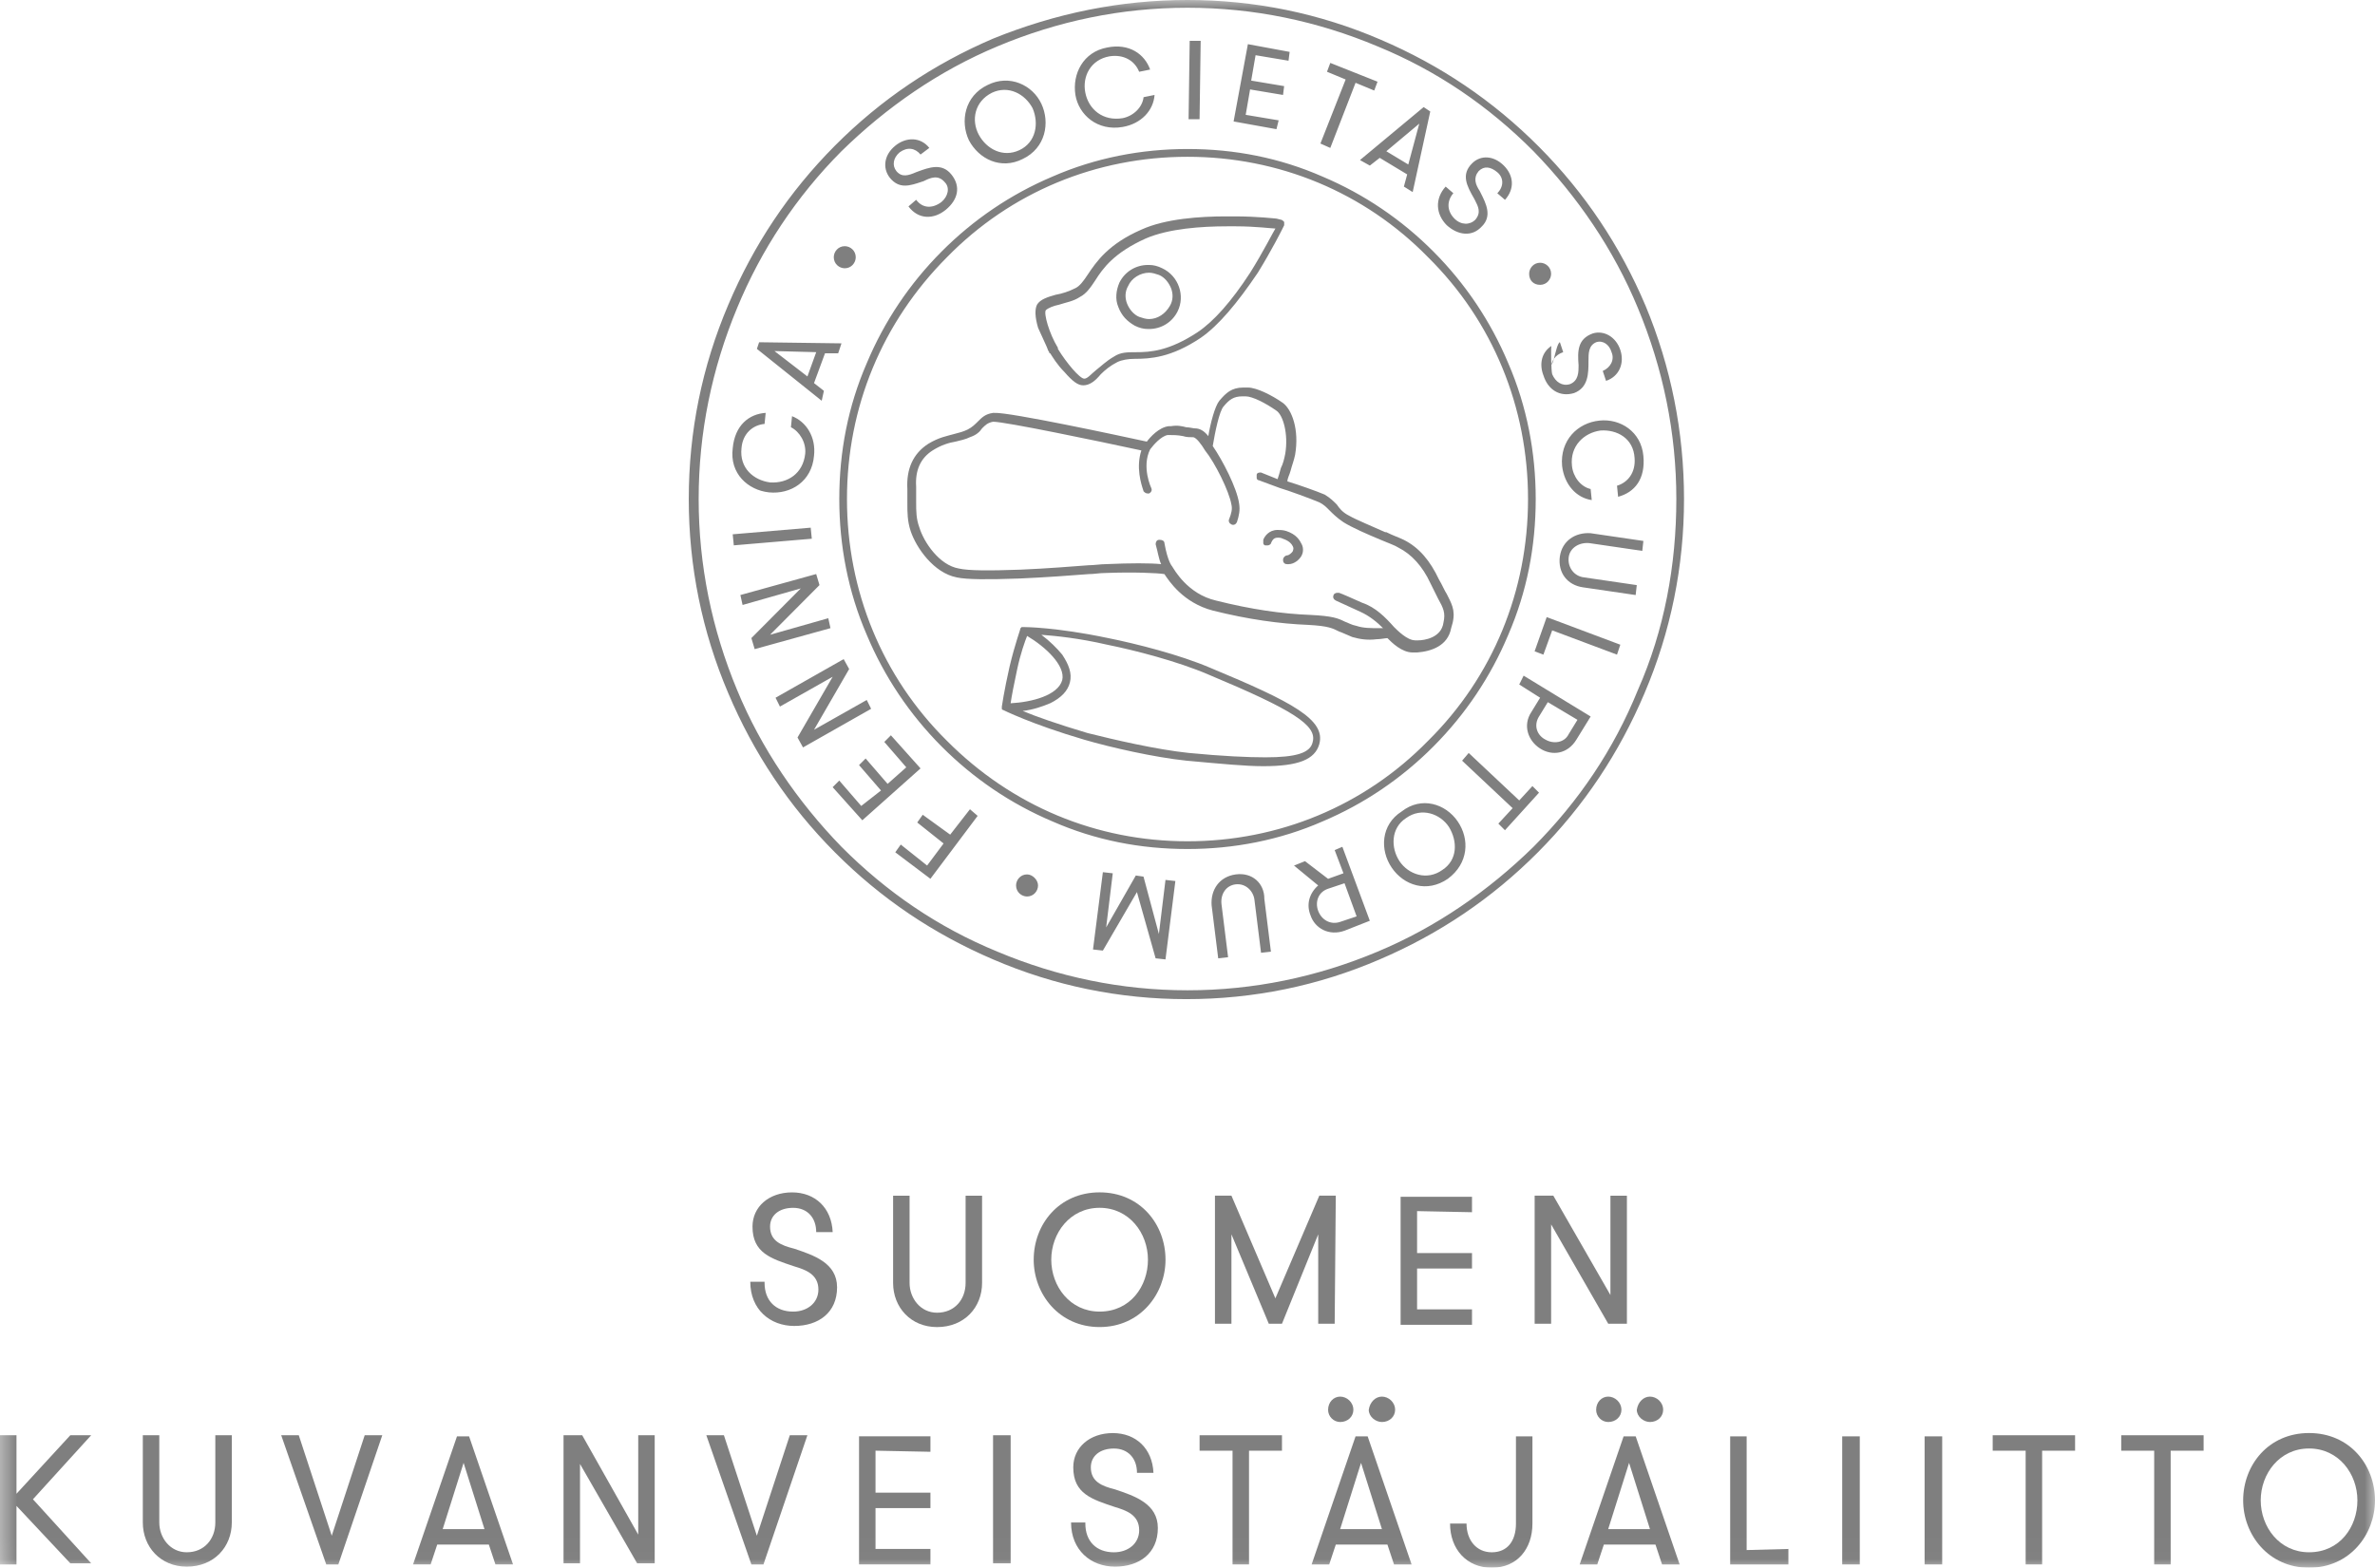 <svg xmlns="http://www.w3.org/2000/svg" xmlns:xlink="http://www.w3.org/1999/xlink" width="107.246" height="70.813" viewBox="0 0 107.246 70.813">
  <defs>
    <rect id="rect-1" width="107.246" height="70.813" x="0" y="0"/>
    <mask id="mask-2" maskContentUnits="userSpaceOnUse" maskUnits="userSpaceOnUse">
      <rect width="107.246" height="70.813" x="0" y="0" fill="black"/>
      <use fill="white" xlink:href="#rect-1"/>
    </mask>
  </defs>
  <g opacity=".5">
    <use fill="none" xlink:href="#rect-1"/>
    <g mask="url(#mask-2)">
      <g>
        <path fill="rgb(0,0,0)" fill-rule="evenodd" d="M34.525 57.947c0 .798.496 1.297 1.29 1.297.645 0 1.141-.399 1.141-.997 0-.698-.595-.898-1.091-1.047-1.042-.349-1.885-.598-1.885-1.795 0-.898.744-1.546 1.786-1.546 1.042 0 1.786.698 1.835 1.795h-.744c0-.648-.397-1.097-1.042-1.097-.645 0-1.042.349-1.042.848 0 .648.496.848 1.091.997.893.299 1.935.648 1.935 1.745 0 1.147-.843 1.745-1.935 1.745-1.091 0-1.984-.748-1.984-1.995h.645v.05z"/>
        <path fill="rgb(0,0,0)" fill-rule="evenodd" d="M40.329 54.008h.744v3.94c0 .698.496 1.346 1.24 1.346.794 0 1.29-.598 1.29-1.346v-3.94h.744v3.94c0 1.097-.794 1.995-2.034 1.995-1.191 0-1.984-.898-1.984-1.995v-3.94z"/>
        <path fill="rgb(0,0,0)" fill-rule="evenodd" d="M49.654 53.858c-1.835 0-2.976 1.446-2.976 3.042 0 1.546 1.141 3.042 2.976 3.042 1.835 0 2.976-1.496 2.976-3.042 0-1.596-1.141-3.042-2.976-3.042zm0 .698c1.339 0 2.183 1.147 2.183 2.344 0 1.197-.794 2.344-2.183 2.344-1.339 0-2.183-1.147-2.183-2.344 0-1.197.843-2.344 2.183-2.344z"/>
        <path fill="rgb(0,0,0)" fill-rule="evenodd" d="M60.27 59.792h-.744v-4.039l-1.637 4.039h-.595l-1.687-4.039v4.039h-.744v-5.785h.744l1.984 4.638 1.984-4.638h.744l-.05 5.785z"/>
        <path fill="rgb(0,0,0)" fill-rule="evenodd" d="M63.99 54.706V56.601h2.48v.698h-2.48v1.845h2.48v.698h-3.224V54.057h3.224v.698l-2.48-.05z"/>
        <path fill="rgb(0,0,0)" fill-rule="evenodd" d="M72.721 58.496v-4.488h.744V59.792h-.843l-2.579-4.488v4.488h-.744v-5.785h.843l2.579 4.488z"/>
      </g>
      <g>
        <path fill="rgb(0,0,0)" fill-rule="evenodd" d="M.744 68.021v2.643H0v-5.835h.744v2.643l2.431-2.643h.942l-2.629 2.892 2.629 2.892h-.942L.744 68.021z"/>
        <path fill="rgb(0,0,0)" fill-rule="evenodd" d="M6.449 64.829h.744v3.94c0 .698.496 1.346 1.24 1.346.794 0 1.29-.598 1.29-1.346v-3.94h.744v3.94c0 1.097-.794 1.995-2.034 1.995-1.191 0-1.984-.898-1.984-1.995v-3.94z"/>
        <path fill="rgb(0,0,0)" fill-rule="evenodd" d="M15.278 70.664h-.546l-2.034-5.835h.794l1.488 4.538 1.488-4.538h.794l-1.984 5.835z"/>
        <path fill="rgb(0,0,0)" fill-rule="evenodd" d="M22.074 69.766l.298.897h.794l-1.984-5.785h-.546l-1.984 5.785h.794l.298-.897h2.331zm-2.083-.698l.943-2.992.943 2.992h-1.885z"/>
        <path fill="rgb(0,0,0)" fill-rule="evenodd" d="M28.82 69.317v-4.488h.744v5.785h-.794l-2.579-4.488v4.488h-.744v-5.785h.843l2.53 4.488z"/>
        <path fill="rgb(0,0,0)" fill-rule="evenodd" d="M34.475 70.664h-.546l-2.034-5.835h.794l1.488 4.538 1.488-4.538h.794l-1.984 5.835z"/>
        <path fill="rgb(0,0,0)" fill-rule="evenodd" d="M39.535 65.527v1.895h2.48v.698h-2.48v1.845h2.48v.698h-3.224v-5.785h3.224v.698l-2.48-.05z"/>
        <path fill="rgb(0,0,0)" fill-rule="evenodd" d="M44.843 64.829h.794v5.785h-.794v-5.785z"/>
        <path fill="rgb(0,0,0)" fill-rule="evenodd" d="M49.01 68.819c0 .798.496 1.297 1.29 1.297.645 0 1.141-.399 1.141-.997 0-.698-.595-.898-1.091-1.047-1.042-.349-1.885-.598-1.885-1.795 0-.898.744-1.546 1.786-1.546s1.786.698 1.835 1.795h-.744c0-.648-.397-1.097-1.042-1.097-.645 0-1.042.349-1.042.848 0 .648.496.848 1.091.997.893.299 1.935.648 1.935 1.745 0 1.147-.843 1.745-1.935 1.745-1.091 0-1.984-.748-1.984-1.995h.645v.05z"/>
        <path fill="rgb(0,0,0)" fill-rule="evenodd" d="M55.657 65.527h-1.488v-.698H57.889v.698h-1.488v5.136h-.744v-5.136z"/>
        <path fill="rgb(0,0,0)" fill-rule="evenodd" d="M61.113 63.682c0-.349-.298-.598-.595-.598-.298 0-.546.249-.546.598 0 .299.248.549.546.549.347 0 .595-.249.595-.549zm1.885 0c0-.349-.298-.598-.595-.598-.298 0-.546.249-.595.598 0 .299.298.549.595.549.347 0 .595-.249.595-.549zm-.05 6.982h.794l-1.984-5.785h-.546l-1.984 5.785h.794l.298-.897h2.331l.298.897zm-.546-1.596l-.943-2.992-.943 2.992h1.885z"/>
        <path fill="rgb(0,0,0)" fill-rule="evenodd" d="M69.199 68.819c0 1.147-.694 1.995-1.835 1.995-1.141 0-1.885-.848-1.885-1.995h.744c0 .748.446 1.297 1.141 1.297.694 0 1.091-.499 1.091-1.297v-3.94h.744v3.94z"/>
        <path fill="rgb(0,0,0)" fill-rule="evenodd" d="M73.217 63.682c0-.349-.298-.598-.595-.598-.298 0-.546.249-.546.598 0 .299.248.549.546.549.347 0 .595-.249.595-.549zm1.885 0c0-.349-.298-.598-.595-.598-.298 0-.546.249-.595.598 0 .299.298.549.595.549.347 0 .595-.249.595-.549zm-.05 6.982h.794l-1.984-5.785h-.546l-1.984 5.785h.794l.298-.897h2.331l.298.897zm-.546-1.596l-.943-2.992-.943 2.992h1.885z"/>
        <path fill="rgb(0,0,0)" fill-rule="evenodd" d="M80.757 69.966v.698h-2.629v-5.785h.744v5.136l1.885-.05z"/>
        <path fill="rgb(0,0,0)" fill-rule="evenodd" d="M83.187 64.879h.794v5.785h-.794v-5.785z"/>
        <path fill="rgb(0,0,0)" fill-rule="evenodd" d="M86.908 64.879h.794v5.785h-.794v-5.785z"/>
        <path fill="rgb(0,0,0)" fill-rule="evenodd" d="M91.471 65.527h-1.488v-.698h3.72v.698h-1.488v5.136h-.744v-5.136z"/>
        <path fill="rgb(0,0,0)" fill-rule="evenodd" d="M97.275 65.527h-1.488v-.698h3.72v.698h-1.488v5.136h-.744v-5.136z"/>
        <path fill="rgb(0,0,0)" fill-rule="evenodd" d="M104.269 64.729c-1.835 0-2.976 1.446-2.976 3.042 0 1.546 1.141 3.042 2.976 3.042 1.835 0 2.976-1.496 2.976-3.042 0-1.596-1.141-3.042-2.976-3.042zm0 .698c1.339 0 2.183 1.147 2.183 2.344 0 1.197-.794 2.344-2.183 2.344-1.339 0-2.183-1.147-2.183-2.344 0-1.197.843-2.344 2.183-2.344z"/>
      </g>
      <g>
        <path fill="rgb(0,0,0)" fill-rule="evenodd" d="M74.258 31.317c1.191-2.792 1.786-5.735 1.786-8.777 0-3.042-.595-5.984-1.736-8.727-1.141-2.693-2.728-5.086-4.812-7.181-2.083-2.094-4.464-3.69-7.143-4.837C59.575.598 56.649-0 53.623-0c-3.026 0-5.953.598-8.78 1.745-2.679 1.147-5.06 2.743-7.143 4.837-2.083 2.094-3.671 4.488-4.812 7.181-1.19 2.793-1.786 5.735-1.786 8.777 0 3.042.595 5.984 1.786 8.777 1.141 2.693 2.728 5.087 4.812 7.181 2.083 2.094 4.464 3.69 7.143 4.837 2.778 1.197 5.705 1.795 8.73 1.795 3.026 0 5.953-.598 8.73-1.795 2.679-1.147 5.06-2.743 7.143-4.837 2.083-2.094 3.671-4.488 4.812-7.181zm1.439-8.777c0-2.992-.595-5.884-1.736-8.627-1.091-2.643-2.728-5.037-4.712-7.081-2.034-2.045-4.365-3.64-7.044-4.738C59.476.947 56.599.349 53.623.349c-2.976 0-5.853.598-8.582 1.745-2.629 1.097-5.01 2.743-7.044 4.738-2.034 2.045-3.621 4.438-4.712 7.081-1.141 2.743-1.736 5.635-1.736 8.627 0 2.992.595 5.885 1.736 8.627 1.091 2.643 2.728 5.037 4.712 7.081 2.034 2.044 4.365 3.64 7.044 4.738 2.728 1.147 5.605 1.745 8.582 1.745 2.976 0 5.853-.598 8.582-1.745 2.629-1.097 5.01-2.743 7.044-4.738 2.034-2.045 3.621-4.388 4.712-7.081 1.191-2.693 1.736-5.635 1.736-8.627zM53.672 5.386h.496l.05-3.541h-.496l-.05 3.541zm3.968.449l-1.935-.349.645-3.491 1.885.349-.05.399-1.488-.249-.198 1.147 1.488.249-.05.399-1.488-.249-.198 1.147 1.488.249-.099.399zm-6.945-.1c-1.141.199-1.984-.549-2.133-1.446-.149-.948.347-1.945 1.439-2.144.992-.199 1.687.299 1.935.997l-.496.1c-.198-.499-.694-.798-1.339-.698-.843.15-1.24.898-1.091 1.646.149.748.794 1.297 1.687 1.147.496-.1.893-.499.943-.948l.496-.1c-.05.698-.595 1.297-1.439 1.446zm10.07-2.145L59.625 6.483l.446.199 1.141-2.942.843.349.149-.399-2.133-.848-.149.399.843.349zM43.751 6.333c-.397-.848-.198-1.995.843-2.493.992-.499 2.034 0 2.431.848.397.848.198 1.995-.843 2.493-.992.499-1.984 0-2.431-.848zm2.282.449c-.744.349-1.488-.05-1.835-.698-.347-.648-.198-1.496.595-1.895.744-.349 1.488.05 1.835.698.298.698.149 1.546-.595 1.895zm15.377.449l2.877-2.394.298.199-.794 3.64-.397-.249.149-.549-1.24-.748-.446.349-.446-.249zm2.183.199l-.992-.598 1.488-1.247-.496 1.845zm-23.165-.848c-.496.399-.595.997-.248 1.446.427.525.899.365 1.461.176l.077-.026c.298-.149.645-.299.942.05.248.249.149.648-.149.897-.397.299-.843.299-1.141-.1l-.347.299c.446.599 1.141.599 1.687.15.546-.449.694-1.047.248-1.596-.428-.526-.994-.318-1.521-.125l-.067.025c-.347.15-.645.25-.893-.05-.198-.249-.149-.598.149-.848.347-.25.694-.199.942.1l.397-.299c-.397-.499-1.042-.499-1.538-.1zm19.296 30.52c1.885-.798 3.572-1.945 5.01-3.391 1.439-1.446 2.579-3.142 3.373-5.037.843-1.945 1.24-3.99 1.24-6.134 0-2.094-.397-4.189-1.24-6.134-.794-1.895-1.935-3.591-3.373-5.037-1.439-1.446-3.125-2.593-5.01-3.391-1.935-.848-3.968-1.247-6.101-1.247-2.083 0-4.167.399-6.101 1.247-1.885.798-3.572 1.945-5.01 3.391-1.439 1.446-2.579 3.142-3.373 5.037-.843 1.945-1.24 3.99-1.24 6.134 0 2.094.397 4.189 1.24 6.134.794 1.895 1.935 3.591 3.373 5.037 1.439 1.446 3.125 2.593 5.01 3.391 1.935.848 3.968 1.247 6.101 1.247 2.083 0 4.167-.399 6.101-1.247zm4.762-3.64c2.927-2.892 4.514-6.782 4.514-10.921 0-4.139-1.587-8.029-4.514-10.921-2.877-2.942-6.746-4.538-10.863-4.538-4.117 0-7.986 1.596-10.863 4.538-2.927 2.942-4.514 6.782-4.514 10.921 0 4.139 1.587 8.029 4.514 10.921 2.927 2.942 6.746 4.538 10.863 4.538s7.986-1.596 10.863-4.538zm2.431-23.239c-.446.499-1.091.399-1.587-.05-.496-.499-.546-1.197-.05-1.745l.347.299c-.298.349-.298.798.05 1.147.298.299.694.299.943.05.272-.319.13-.596-.01-.869l-.04-.078c-.347-.598-.595-1.097-.099-1.596.397-.399.992-.349 1.439.1.446.449.496 1.047.05 1.546l-.347-.299c.298-.299.298-.698 0-.948-.298-.249-.595-.299-.843-.05-.248.299-.149.598.05.898l.044.088c.242.481.522 1.038.055 1.508zm-29.267 1.396c0 .299.248.499.496.499.298 0 .496-.249.496-.499 0-.299-.248-.499-.496-.499-.298 0-.496.249-.496.499zm31.896 1.247c-.298 0-.496-.199-.496-.499 0-.25.198-.499.496-.499.248 0 .496.199.496.499 0 .249-.198.499-.496.499zm.149 4.089c-.199-.52-.079-1.04.36-1.328-.024.131-.013 1.129.037 1.278.149.349.446.549.794.449.397-.15.397-.549.397-.848-.05-.648-.05-1.197.645-1.446.496-.15 1.042.15 1.24.748.198.598-.05 1.197-.645 1.396l-.149-.449c.347-.15.546-.499.397-.848-.099-.349-.397-.549-.694-.449-.347.15-.347.499-.347.848 0 .549 0 1.197-.645 1.446-.645.199-1.191-.15-1.389-.798zm-35.517-1.197l2.927 2.344.099-.449-.446-.349.496-1.346h.595l.149-.449-3.72-.05-.099.299zm35.987.454c.093-.135.236-.242.423-.305l-.149-.449c-.101.027-.192.459-.274.754zm0 0c-.038.137-.075.245-.109.268.018-.097.055-.188.109-.268zm-33.705.792l.397-1.097-1.885-.05 1.488 1.147zm-1.736 5.236c-.943-.1-1.786-.848-1.637-1.995.099-1.047.744-1.546 1.488-1.596l-.05.499c-.546.05-.992.449-1.042 1.097-.099.898.546 1.446 1.29 1.546.794.05 1.488-.399 1.587-1.296.05-.499-.248-.998-.645-1.197l.05-.499c.645.249 1.091.948.992 1.795-.099 1.147-1.042 1.745-2.034 1.646zm39.485-1.646c-.099-1.097-1.042-1.696-1.984-1.596-.992.1-1.786.897-1.687 2.044.099.848.645 1.446 1.339 1.546l-.05-.499c-.446-.1-.794-.549-.843-1.047-.099-.897.546-1.496 1.29-1.596.744-.05 1.488.349 1.538 1.247.05.648-.298 1.097-.794 1.247l.05.499c.744-.199 1.24-.798 1.141-1.845zm-41.073 4.039l3.522-.299-.05-.499-3.522.299.05.499zm37.303.499c.099-.698.695-1.097 1.389-1.047l2.381.349-.05.449-2.381-.349c-.446-.05-.893.199-.943.648-.05.449.248.848.694.898l2.381.349-.05.449-2.381-.349c-.694-.1-1.141-.648-1.042-1.396zm-32.938 3.241l-3.423.948-.149-.499 2.232-2.244-2.629.748-.099-.449 3.423-.948.149.499-2.232 2.244 2.629-.748.099.449zm35.666.748l-3.324-1.247-.546 1.546.397.15.397-1.097 2.927 1.097.149-.449zM36.261 33.761l3.076-1.745-.198-.399-2.381 1.346 1.587-2.743-.248-.449-3.076 1.745.198.399 2.381-1.346-1.587 2.743.248.449zm32.541-3.242l3.026 1.845-.645 1.047c-.397.648-1.091.748-1.637.399-.546-.349-.794-1.047-.397-1.646l.397-.648-.943-.598.198-.399zm.694 1.845l.397-.648 1.339.798-.397.648c-.198.399-.694.449-1.042.249-.397-.199-.546-.648-.298-1.047zm-27.928 2.344l-2.629 2.344-1.339-1.496.298-.299.992 1.147.893-.698-.992-1.147.298-.299.992 1.147.843-.748-.992-1.147.298-.299 1.339 1.496zm27.63.798l.298.299-1.538 1.696-.298-.299.645-.698-2.282-2.144.298-.349 2.282 2.144.595-.648zm-3.82 4.189c.943-.698.992-1.795.446-2.593-.546-.798-1.637-1.147-2.53-.449-.943.598-.992 1.745-.446 2.543.546.798 1.587 1.147 2.53.499zm-21.231-2.843l-.347-.299-.893 1.147-1.24-.898-.248.349 1.19.948-.744.997-1.19-.948-.248.349 1.587 1.197 2.133-2.842zm21.281.499c-.397-.598-1.24-.898-1.935-.399-.694.449-.694 1.346-.298 1.945.397.598 1.24.898 1.935.399.694-.449.694-1.297.298-1.945zm-3.572 4.239l-1.24-3.341-.347.15.397 1.047-.695.25-1.042-.798-.496.199 1.091.898c-.397.349-.546.848-.347 1.346.198.598.843.948 1.538.698l1.141-.449zm-9.227-1.845l.446.05-.446 3.541-.446-.05-.843-2.992-1.538 2.643-.446-.05.446-3.491.446.05-.298 2.444 1.339-2.344.347.05.695 2.593.298-2.444zm4.464.848c0-.698-.546-1.197-1.29-1.097-.744.1-1.141.698-1.091 1.396l.298 2.394.446-.05-.298-2.394c-.05-.449.198-.848.645-.898.446-.05.794.299.843.698l.298 2.394.446-.05-.298-2.394zm-10.715-1.097c.248 0 .496.249.496.499 0 .249-.198.499-.496.499-.248 0-.496-.199-.496-.499 0-.25.198-.499.496-.499zm14.336.399l-.744.249c-.446.15-.595.598-.446.998.149.399.546.648.992.499l.744-.249-.546-1.496z"/>
        <path fill="rgb(0,0,0)" fill-rule="evenodd" d="M47.373 15.908c0-.05-.05-.05-.05-.1-.05-.15-.248-.549-.446-.998-.149-.499-.149-.848-.05-1.047.149-.249.496-.349.843-.449.298-.05.595-.15.893-.299.198-.1.347-.299.546-.598.397-.598.943-1.396 2.431-2.045 1.091-.499 2.679-.598 3.82-.598h.397c1.042 0 1.835.1 1.885.1l.198.05c.05 0 .099.05.149.1v.15l-.099.199s-.446.898-1.091 1.945c-.942 1.396-1.786 2.394-2.579 2.942-1.339.897-2.282.948-2.976.948-.298 0-.595.05-.794.15-.298.149-.546.349-.744.548-.248.299-.496.499-.794.499-.248 0-.496-.199-.843-.598-.347-.349-.546-.698-.645-.848 0 0-.05 0-.05-.05zm.446-2.144c-.248.05-.496.149-.595.249-.099.15.149 1.047.546 1.696v.05c.397.648.992 1.346 1.191 1.346.149 0 .298-.199.546-.399.198-.15.446-.399.794-.598.298-.199.595-.199.992-.199.645 0 1.488-.05 2.778-.898.744-.499 1.538-1.396 2.381-2.693.595-.948 1.042-1.845 1.141-1.995-.149 0-.893-.1-1.786-.1h-.397c-1.141 0-2.629.1-3.671.549-1.439.648-1.935 1.346-2.282 1.895-.198.299-.397.598-.694.748-.298.199-.645.249-.943.349z"/>
        <path fill="rgb(0,0,0)" fill-rule="evenodd" d="M51.837 14.861c-.198 0-.397-.05-.595-.15-.347-.199-.595-.449-.744-.848-.149-.349-.099-.748.05-1.097.248-.499.744-.798 1.29-.798h.05c.198 0 .397.05.595.15.744.349 1.042 1.247.694 1.945-.248.499-.744.798-1.29.798h-.05zm.496-2.443c-.149-.05-.298-.1-.446-.1-.397 0-.794.249-.943.598-.149.249-.149.549-.05.798.099.25.298.499.546.598.149.05.298.1.446.1.397 0 .744-.249.943-.598.149-.249.149-.549.05-.798-.099-.25-.298-.499-.546-.598z"/>
        <path fill="rgb(0,0,0)" fill-rule="evenodd" d="M64.982 26.181c.149.25.248.499.347.648l.052.103c.222.44.377.748.147 1.443-.149.798-.893 1.047-1.538 1.097h-.198c-.496 0-.943-.449-1.141-.648-.099 0-.298.05-.496.05-.397.05-.744 0-1.091-.1-.248-.1-.446-.199-.595-.249-.298-.15-.496-.25-1.389-.299-1.29-.05-2.728-.249-4.316-.648-1.339-.349-1.984-1.346-2.183-1.646-.298-.05-1.389-.1-2.679-.05-.248 0-.496.05-.744.05-.645.05-1.935.15-3.125.199-1.389.05-2.381.05-2.828-.05-1.042-.199-1.835-1.346-2.083-2.094-.149-.449-.149-.848-.149-1.247v-.648c-.05-.898.248-1.596.943-2.045.496-.299.843-.349 1.19-.449.198-.05.397-.1.595-.199.198-.1.347-.249.446-.349.198-.199.347-.349.694-.399h.05c.668-.048 5.795 1.059 6.797 1.276l.098.021c.149-.199.546-.648.992-.698h.099c.298-.05.496 0 .694.05.149 0 .298.05.397.05.198 0 .397.1.595.349.099-.599.298-1.347.496-1.596.298-.349.546-.598 1.091-.598h.198c.397 0 1.091.349 1.587.698.397.299.744 1.197.546 2.344-.05.249-.149.499-.198.698-.05.199-.149.349-.149.499.496.15 1.339.449 1.687.598.248.15.397.299.546.449.099.15.248.349.546.499.347.199 1.091.499 1.637.748h.05c.298.15.595.25.794.349.694.349 1.19.948 1.587 1.795zm-1.091 2.743h.149c.248 0 1.042-.1 1.141-.798.099-.449 0-.648-.248-1.097l-.347-.698c-.347-.748-.843-1.297-1.439-1.596-.149-.1-.446-.199-.794-.349-.595-.249-1.29-.549-1.687-.798-.298-.199-.496-.399-.645-.549-.149-.15-.248-.249-.446-.349-.347-.15-1.439-.549-1.786-.648l-.943-.349c-.05 0-.099-.05-.099-.1v-.149c0-.05.05-.1.149-.1h.05l.744.299c.05-.15.099-.299.149-.499.099-.199.149-.399.198-.648.149-.898-.099-1.746-.397-1.945-.496-.349-1.091-.648-1.389-.648h-.149c-.397 0-.595.15-.843.449-.198.199-.397 1.197-.496 1.795.446.648 1.091 1.895 1.19 2.593.05.299 0 .549-.099.848-.05.1-.149.15-.248.1-.099-.05-.149-.149-.099-.249.099-.249.149-.449.099-.648-.099-.599-.744-1.895-1.19-2.444-.149-.249-.397-.598-.546-.598-.149 0-.298 0-.446-.05-.248-.05-.446-.05-.694-.05-.298.05-.645.449-.794.648-.397.798.05 1.745.05 1.745.05.1 0 .199-.099.249h-.05c-.099 0-.149-.05-.198-.1 0-.007-.008-.031-.021-.071-.078-.235-.333-1.005-.078-1.774-2.083-.449-6.151-1.297-6.697-1.297-.248.05-.347.15-.496.299-.099.149-.248.299-.546.399-.198.1-.446.149-.645.199-.298.05-.645.15-1.042.399-.546.349-.794.898-.744 1.646v.698c0 .399 0 .748.149 1.147.198.648.893 1.696 1.786 1.845.446.1 1.389.1 2.778.05 1.19-.05 2.431-.15 3.076-.199.248 0 .546-.05.794-.05 1.091-.05 1.984-.05 2.48 0-.099-.199-.149-.549-.248-.898 0-.1.05-.199.149-.199h.05c.099 0 .198.05.198.15.149.848.347 1.047.347 1.047.099.15.694 1.247 1.984 1.546 1.587.399 2.976.599 4.266.648.992.05 1.24.15 1.538.299.149.05.298.15.546.199.298.1.645.1.992.1h.198c-.248-.249-.595-.549-1.042-.748l-1.091-.499c-.099-.05-.149-.149-.099-.249 0-.05.099-.1.149-.1h.099c.149.05.595.249 1.042.449.595.199 1.042.648 1.439 1.097.149.149.595.598.943.598z"/>
        <path fill="rgb(0,0,0)" fill-rule="evenodd" d="M58.087 23.987c-.149-.05-.298-.05-.397-.05-.397 0-.595.299-.645.449v.15c0 .05.05.1.099.1h.099c.05 0 .149-.05.149-.1.05-.1.099-.249.298-.249.099 0 .149 0 .248.05.298.1.397.249.446.349.05.1 0 .15 0 .199-.05.1-.198.199-.248.199-.099 0-.198.1-.198.199 0 .05 0 .1.05.15.05.05.099.05.149.05h.05c.248 0 .496-.199.595-.399.05-.1.099-.299 0-.499-.099-.199-.248-.449-.694-.598"/>
        <path fill="rgb(0,0,0)" fill-rule="evenodd" d="M50.051 28.824c1.24.249 3.224.748 4.613 1.346 3.72 1.546 5.208 2.344 4.911 3.441-.198.698-.943.997-2.53.997-.794 0-1.835-.1-3.472-.249-1.439-.15-3.423-.598-4.613-.948-2.381-.698-3.671-1.346-3.671-1.346-.05 0-.05-.05-.05-.05v-.1s.099-.698.347-1.795c.248-1.047.496-1.695.496-1.745l.05-.05h.149s1.389 0 3.77.499zm-2.629 2.942c.496-.249.794-.549.893-.948.099-.399-.05-.798-.347-1.247-.248-.299-.546-.598-.943-.898.645.05 1.687.15 2.976.449 1.24.25 3.175.748 4.564 1.346 3.82 1.596 4.911 2.294 4.712 3.042-.099.499-.744.698-2.133.698-.794 0-1.935-.05-3.472-.199-1.439-.15-3.373-.598-4.564-.898-1.339-.399-2.331-.748-2.927-.997.446-.05.893-.199 1.24-.349zm-1.786 0c.05-.349.149-.848.298-1.546.149-.698.347-1.247.446-1.496.843.499 1.736 1.346 1.587 1.995-.198.698-1.389.998-2.331 1.047z"/>
      </g>
    </g>
  </g>
</svg>
